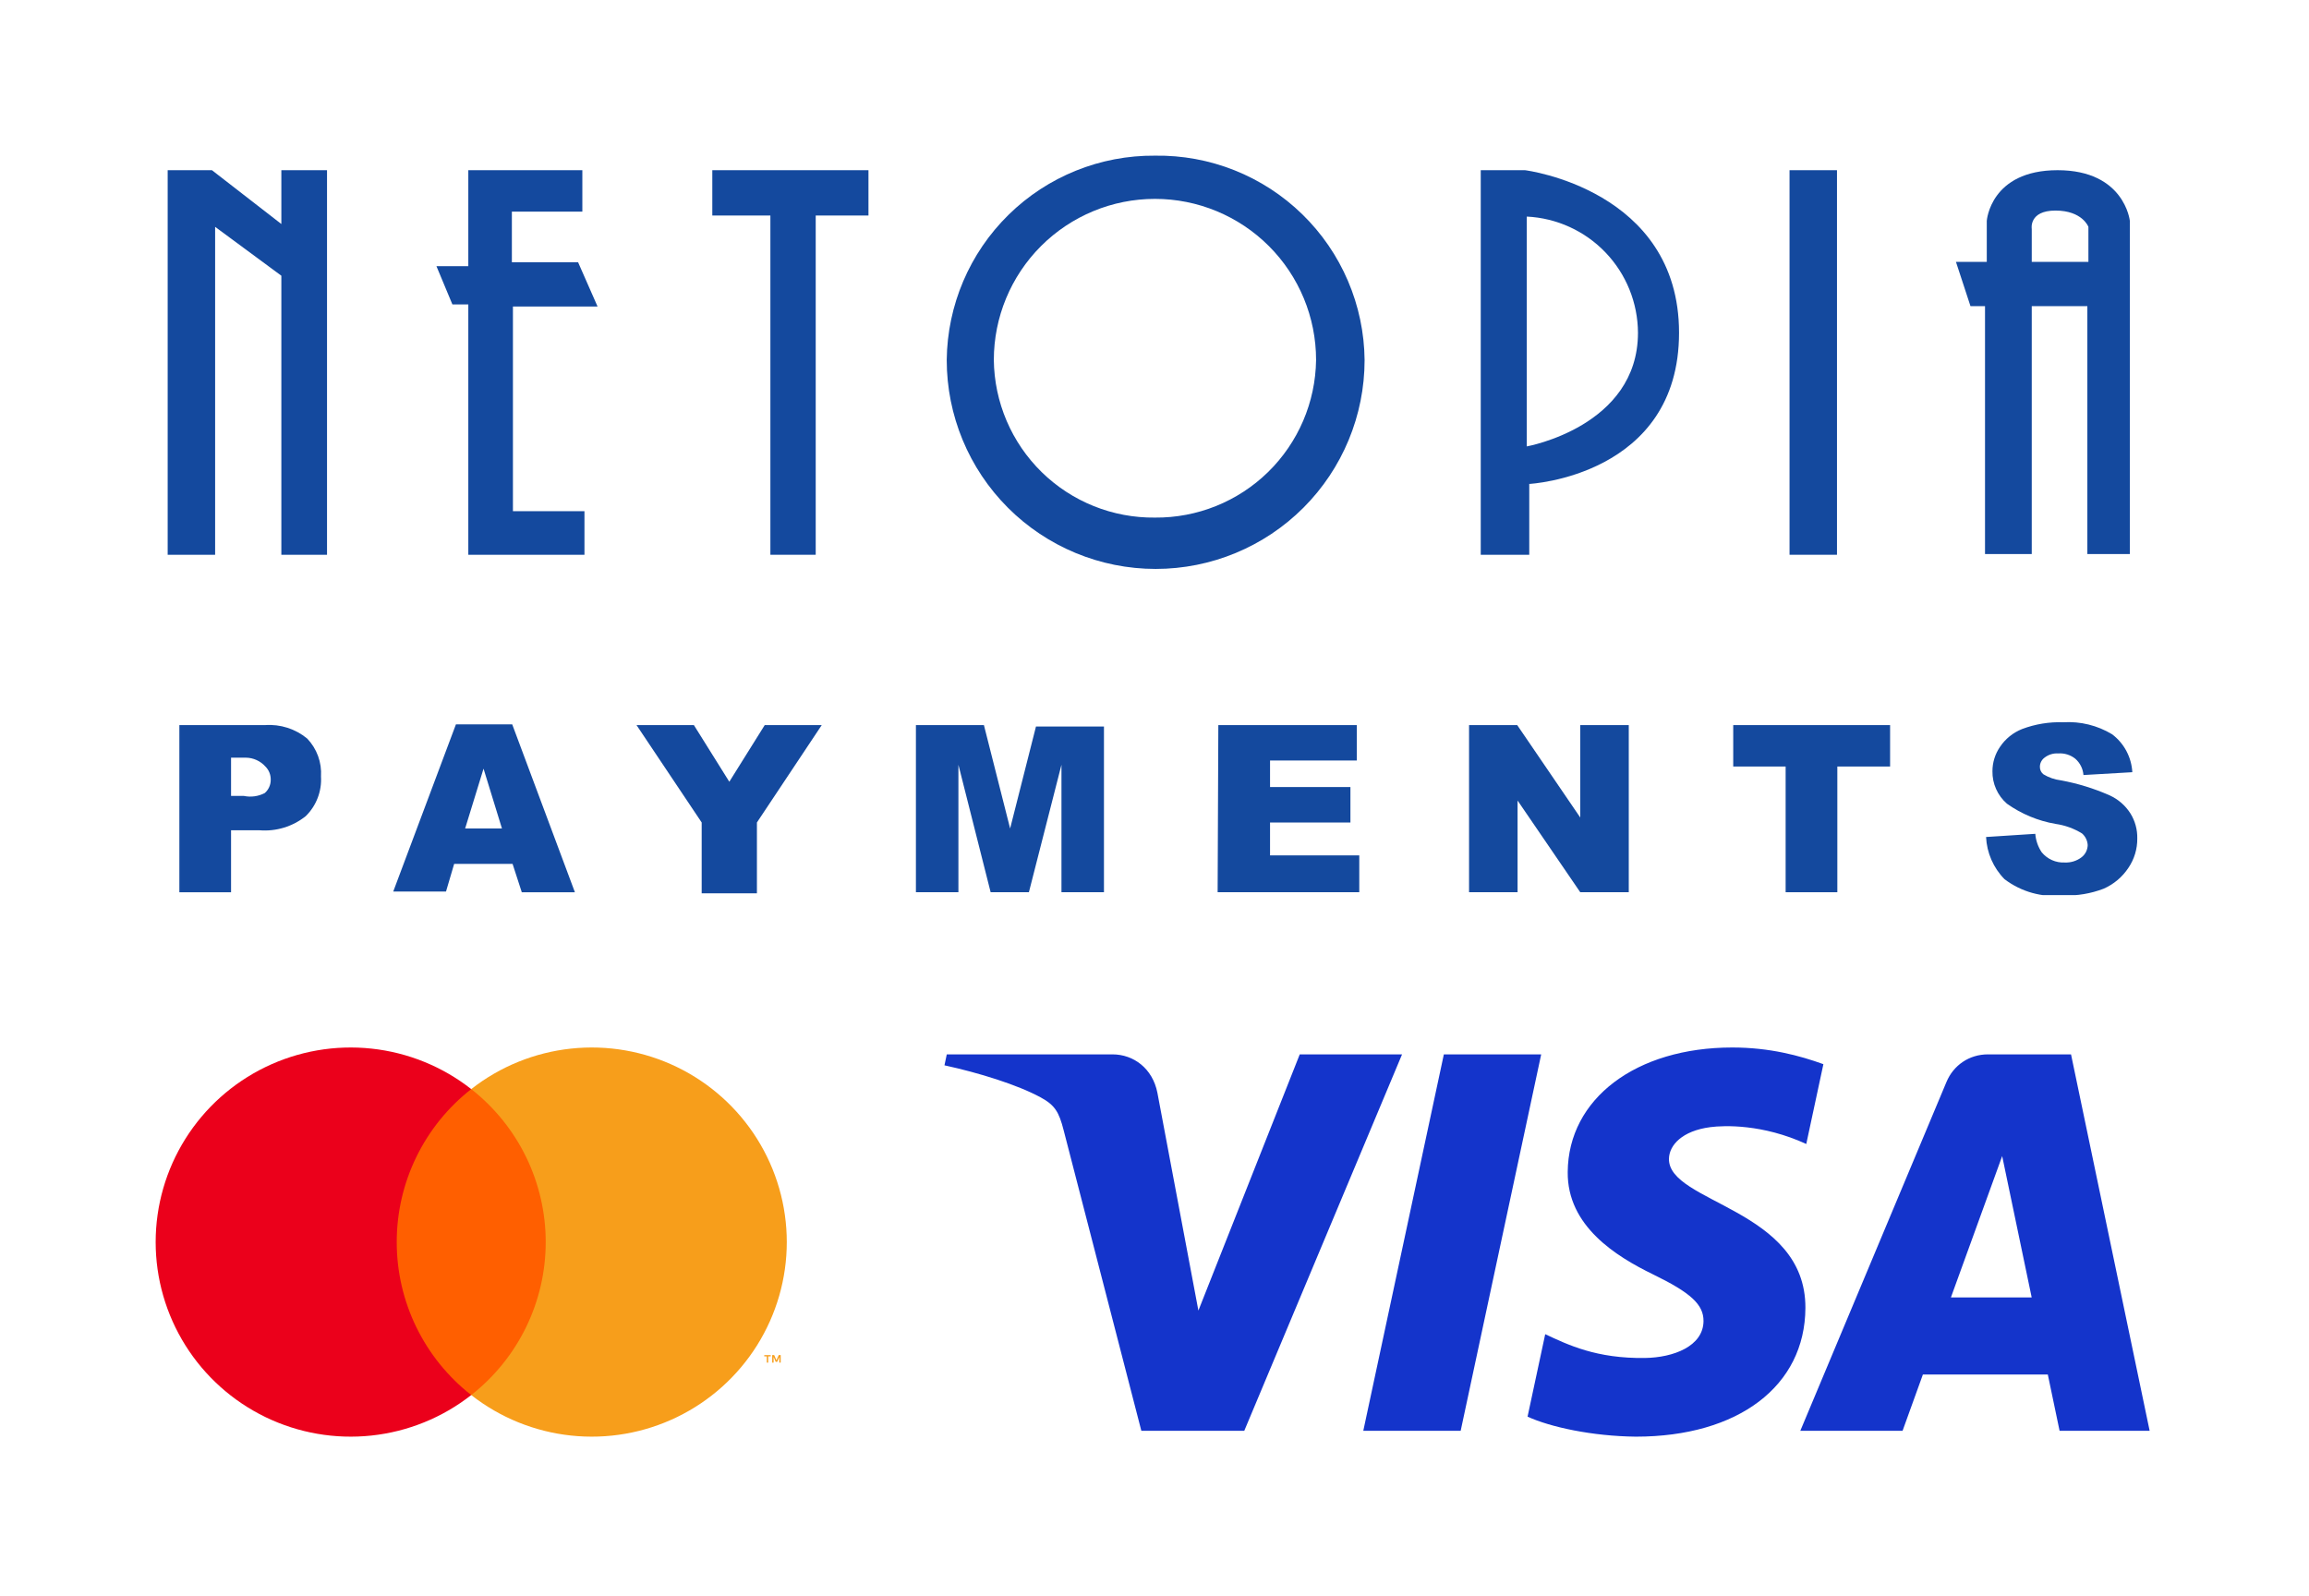 <svg width="178" height="123" viewBox="0 0 178 123" fill="none" xmlns="http://www.w3.org/2000/svg">
<g clip-path="url(#clip0_524207_151)">
<path d="M13.827 55.897H20.433C21.609 55.812 22.772 56.184 23.681 56.934C24.051 57.321 24.336 57.78 24.52 58.283C24.703 58.786 24.78 59.321 24.746 59.855C24.78 60.419 24.693 60.983 24.49 61.511C24.288 62.038 23.975 62.516 23.572 62.912C22.564 63.721 21.284 64.111 19.996 64.004H17.812V68.782H13.827V55.897ZM17.812 61.356H18.795C19.341 61.471 19.91 61.394 20.406 61.138C20.555 61.01 20.673 60.85 20.753 60.671C20.834 60.492 20.873 60.297 20.87 60.101C20.873 59.913 20.838 59.727 20.768 59.554C20.698 59.38 20.593 59.223 20.46 59.091C20.271 58.879 20.04 58.709 19.781 58.592C19.523 58.474 19.243 58.411 18.959 58.408H17.812V61.356Z" fill="#14499E"/>
<path d="M39.515 66.598H35.01L34.383 68.727H30.315L35.147 55.842H39.487L44.319 68.782H40.224L39.515 66.598ZM38.696 63.868L37.276 59.255L35.857 63.868H38.696Z" fill="#14499E"/>
<path d="M49.069 55.897H53.492L56.222 60.264L58.952 55.897H63.347L58.351 63.404V68.863H54.092V63.404L49.069 55.897Z" fill="#14499E"/>
<path d="M70.608 55.897H75.85L77.87 63.868L79.863 56.006H85.104V68.781H81.828V58.954L79.317 68.781H76.368L73.884 58.954V68.781H70.608V55.897Z" fill="#14499E"/>
<path d="M93.921 55.897H104.595V58.626H97.907V60.674H104.104V63.404H97.907V65.942H104.786V68.781H93.867L93.921 55.897Z" fill="#14499E"/>
<path d="M113.249 55.897H116.962L121.821 63.022V55.897H125.561V68.781H121.821L116.989 61.711V68.781H113.249V55.897Z" fill="#14499E"/>
<path d="M133.614 55.897H145.707V59.09H141.64V68.781H137.654V59.09H133.614V55.897Z" fill="#14499E"/>
<path d="M153.105 64.523L156.9 64.278C156.94 64.785 157.109 65.274 157.391 65.697C157.605 65.959 157.876 66.166 158.184 66.304C158.493 66.442 158.829 66.505 159.166 66.489C159.637 66.512 160.102 66.367 160.476 66.079C160.617 65.968 160.731 65.827 160.811 65.667C160.891 65.506 160.935 65.33 160.94 65.151C160.932 64.979 160.888 64.811 160.813 64.656C160.738 64.501 160.633 64.363 160.503 64.25C159.88 63.865 159.182 63.614 158.456 63.513C157.109 63.28 155.831 62.748 154.716 61.957C154.357 61.646 154.071 61.26 153.878 60.826C153.684 60.392 153.588 59.921 153.597 59.446C153.598 58.783 153.797 58.137 154.17 57.589C154.587 56.96 155.188 56.474 155.89 56.197C156.901 55.817 157.977 55.641 159.057 55.678C160.378 55.597 161.692 55.921 162.824 56.606C163.28 56.951 163.656 57.391 163.924 57.895C164.193 58.4 164.348 58.957 164.38 59.528L160.613 59.746C160.576 59.261 160.35 58.81 159.985 58.49C159.615 58.194 159.147 58.047 158.674 58.081C158.291 58.055 157.912 58.171 157.61 58.408C157.499 58.49 157.409 58.597 157.347 58.721C157.285 58.844 157.254 58.98 157.255 59.118C157.253 59.228 157.276 59.337 157.324 59.437C157.371 59.536 157.441 59.623 157.528 59.691C157.936 59.938 158.392 60.096 158.866 60.155C160.153 60.39 161.408 60.775 162.605 61.302C163.281 61.602 163.851 62.096 164.243 62.721C164.596 63.296 164.776 63.959 164.762 64.632C164.771 65.44 164.533 66.23 164.08 66.898C163.611 67.608 162.947 68.167 162.169 68.509C161.177 68.889 160.118 69.066 159.057 69.028C157.441 69.206 155.818 68.756 154.525 67.772C153.668 66.9 153.163 65.744 153.105 64.523Z" fill="#14499E"/>
<path d="M21.689 17.269L16.338 13.12H12.926V42.766H16.584V17.487L21.689 21.255V42.766H25.21V13.12H21.689V17.269Z" fill="#14499E"/>
<path d="M46.066 23.63L44.565 20.217H39.46V16.314H44.893V13.12H36.102V20.518H33.645L34.874 23.466H36.102V42.766H45.056V39.408H39.542V23.63H46.066Z" fill="#14499E"/>
<path d="M54.912 16.614H59.389V42.766H62.883V16.614H66.95V13.12H54.912V16.614Z" fill="#14499E"/>
<path d="M141.613 13.12H137.955V42.766H141.613V13.12Z" fill="#14499E"/>
<path d="M158.62 13.12C153.433 13.12 153.16 17.023 153.16 17.023V20.19H150.785L151.904 23.602H153.024V42.712H156.627V23.602H160.913V42.712H164.189V17.023C164.189 17.023 163.779 13.12 158.62 13.12ZM160.995 20.19H156.627V17.651C156.627 17.651 156.381 16.232 158.456 16.232C160.531 16.232 160.995 17.487 160.995 17.487V20.19Z" fill="#14499E"/>
<path d="M89.035 12C84.819 11.964 80.76 13.602 77.751 16.556C74.741 19.509 73.027 23.536 72.983 27.752C72.983 32.023 74.68 36.12 77.701 39.141C80.721 42.161 84.818 43.858 89.09 43.858C93.361 43.858 97.458 42.161 100.479 39.141C103.499 36.12 105.196 32.023 105.196 27.752C105.175 25.655 104.739 23.583 103.914 21.655C103.09 19.726 101.892 17.98 100.39 16.517C98.888 15.053 97.112 13.9 95.163 13.125C93.215 12.35 91.132 11.968 89.035 12ZM89.035 39.9C87.422 39.918 85.821 39.618 84.323 39.017C82.826 38.416 81.462 37.527 80.308 36.399C79.155 35.27 78.235 33.926 77.601 32.443C76.967 30.959 76.632 29.365 76.614 27.752C76.614 24.458 77.923 21.298 80.252 18.969C82.582 16.64 85.741 15.331 89.035 15.331C92.329 15.331 95.489 16.64 97.818 18.969C100.147 21.298 101.456 24.458 101.456 27.752C101.413 31.008 100.082 34.114 97.754 36.391C95.426 38.667 92.291 39.929 89.035 39.9Z" fill="#14499E"/>
<path d="M117.562 13.12H114.15V42.766H117.89V37.306C117.89 37.306 129.437 36.706 129.437 25.65C129.437 14.594 117.562 13.12 117.562 13.12ZM117.699 34.413V16.696C120.002 16.808 122.175 17.798 123.769 19.464C125.364 21.13 126.259 23.344 126.271 25.65C126.271 32.884 117.699 34.413 117.699 34.413Z" fill="#14499E"/>
</g>
<path d="M108.084 81.28L95.921 110.296H87.985L81.999 87.14C81.636 85.714 81.32 85.191 80.215 84.591C78.41 83.612 75.431 82.694 72.809 82.124L72.987 81.28H85.761C87.389 81.28 88.853 82.364 89.223 84.239L92.384 101.029L100.197 81.28H108.084V81.28ZM139.178 100.823C139.21 93.165 128.586 92.743 128.659 89.322C128.682 88.281 129.674 87.174 131.844 86.891C132.92 86.75 135.883 86.643 139.245 88.189L140.564 82.036C138.757 81.381 136.433 80.75 133.541 80.75C126.121 80.75 120.899 84.694 120.855 90.341C120.807 94.519 124.582 96.85 127.427 98.238C130.353 99.659 131.334 100.573 131.323 101.844C131.302 103.79 128.989 104.65 126.828 104.684C123.055 104.742 120.865 103.663 119.12 102.851L117.759 109.208C119.513 110.013 122.751 110.715 126.107 110.75C133.994 110.75 139.153 106.855 139.178 100.823ZM158.772 110.296H165.715L159.655 81.28H153.246C151.805 81.28 150.59 82.119 150.052 83.409L138.786 110.296H146.669L148.234 105.962H157.866L158.772 110.296ZM150.396 100.015L154.347 89.121L156.621 100.015H150.396ZM118.81 81.28L112.603 110.296H105.096L111.306 81.28H118.81V81.28Z" fill="#1434CB"/>
<path d="M42.905 83.957H29.749V107.543H42.905V83.957Z" fill="#FF5F00"/>
<path d="M30.584 95.75C30.582 93.478 31.098 91.236 32.093 89.193C33.088 87.15 34.536 85.359 36.327 83.957C34.109 82.218 31.445 81.136 28.64 80.836C25.835 80.535 23.002 81.028 20.464 82.258C17.927 83.489 15.787 85.406 14.29 87.792C12.794 90.178 12 92.935 12 95.75C12 98.565 12.794 101.322 14.29 103.708C15.787 106.094 17.927 108.011 20.464 109.242C23.002 110.472 25.835 110.965 28.64 110.664C31.445 110.364 34.109 109.282 36.327 107.543C34.536 106.141 33.088 104.35 32.093 102.307C31.098 100.264 30.582 98.022 30.584 95.75V95.75Z" fill="#EB001B"/>
<path d="M60.653 95.75C60.653 98.564 59.859 101.322 58.363 103.708C56.866 106.094 54.727 108.011 52.189 109.242C49.652 110.472 46.819 110.965 44.014 110.664C41.208 110.364 38.545 109.282 36.327 107.543C38.116 106.139 39.563 104.348 40.558 102.305C41.552 100.263 42.069 98.021 42.069 95.75C42.069 93.479 41.552 91.237 40.558 89.195C39.563 87.152 38.116 85.361 36.327 83.957C38.545 82.218 41.208 81.136 44.014 80.836C46.819 80.535 49.652 81.028 52.189 82.258C54.727 83.489 56.866 85.406 58.363 87.792C59.859 90.178 60.653 92.936 60.653 95.75V95.75Z" fill="#F79E1B"/>
<path d="M59.219 105.045V104.562H59.414V104.463H58.917V104.562H59.112V105.045H59.219ZM60.184 105.045V104.462H60.032L59.856 104.863L59.681 104.462H59.529V105.045H59.636V104.605L59.8 104.984H59.912L60.076 104.604V105.045H60.184Z" fill="#F79E1B"/>
<defs>
<clipPath id="clip0_524207_151">
<rect width="151.864" height="57" fill="white" transform="translate(12.926 12)"/>
</clipPath>
</defs>
</svg>
